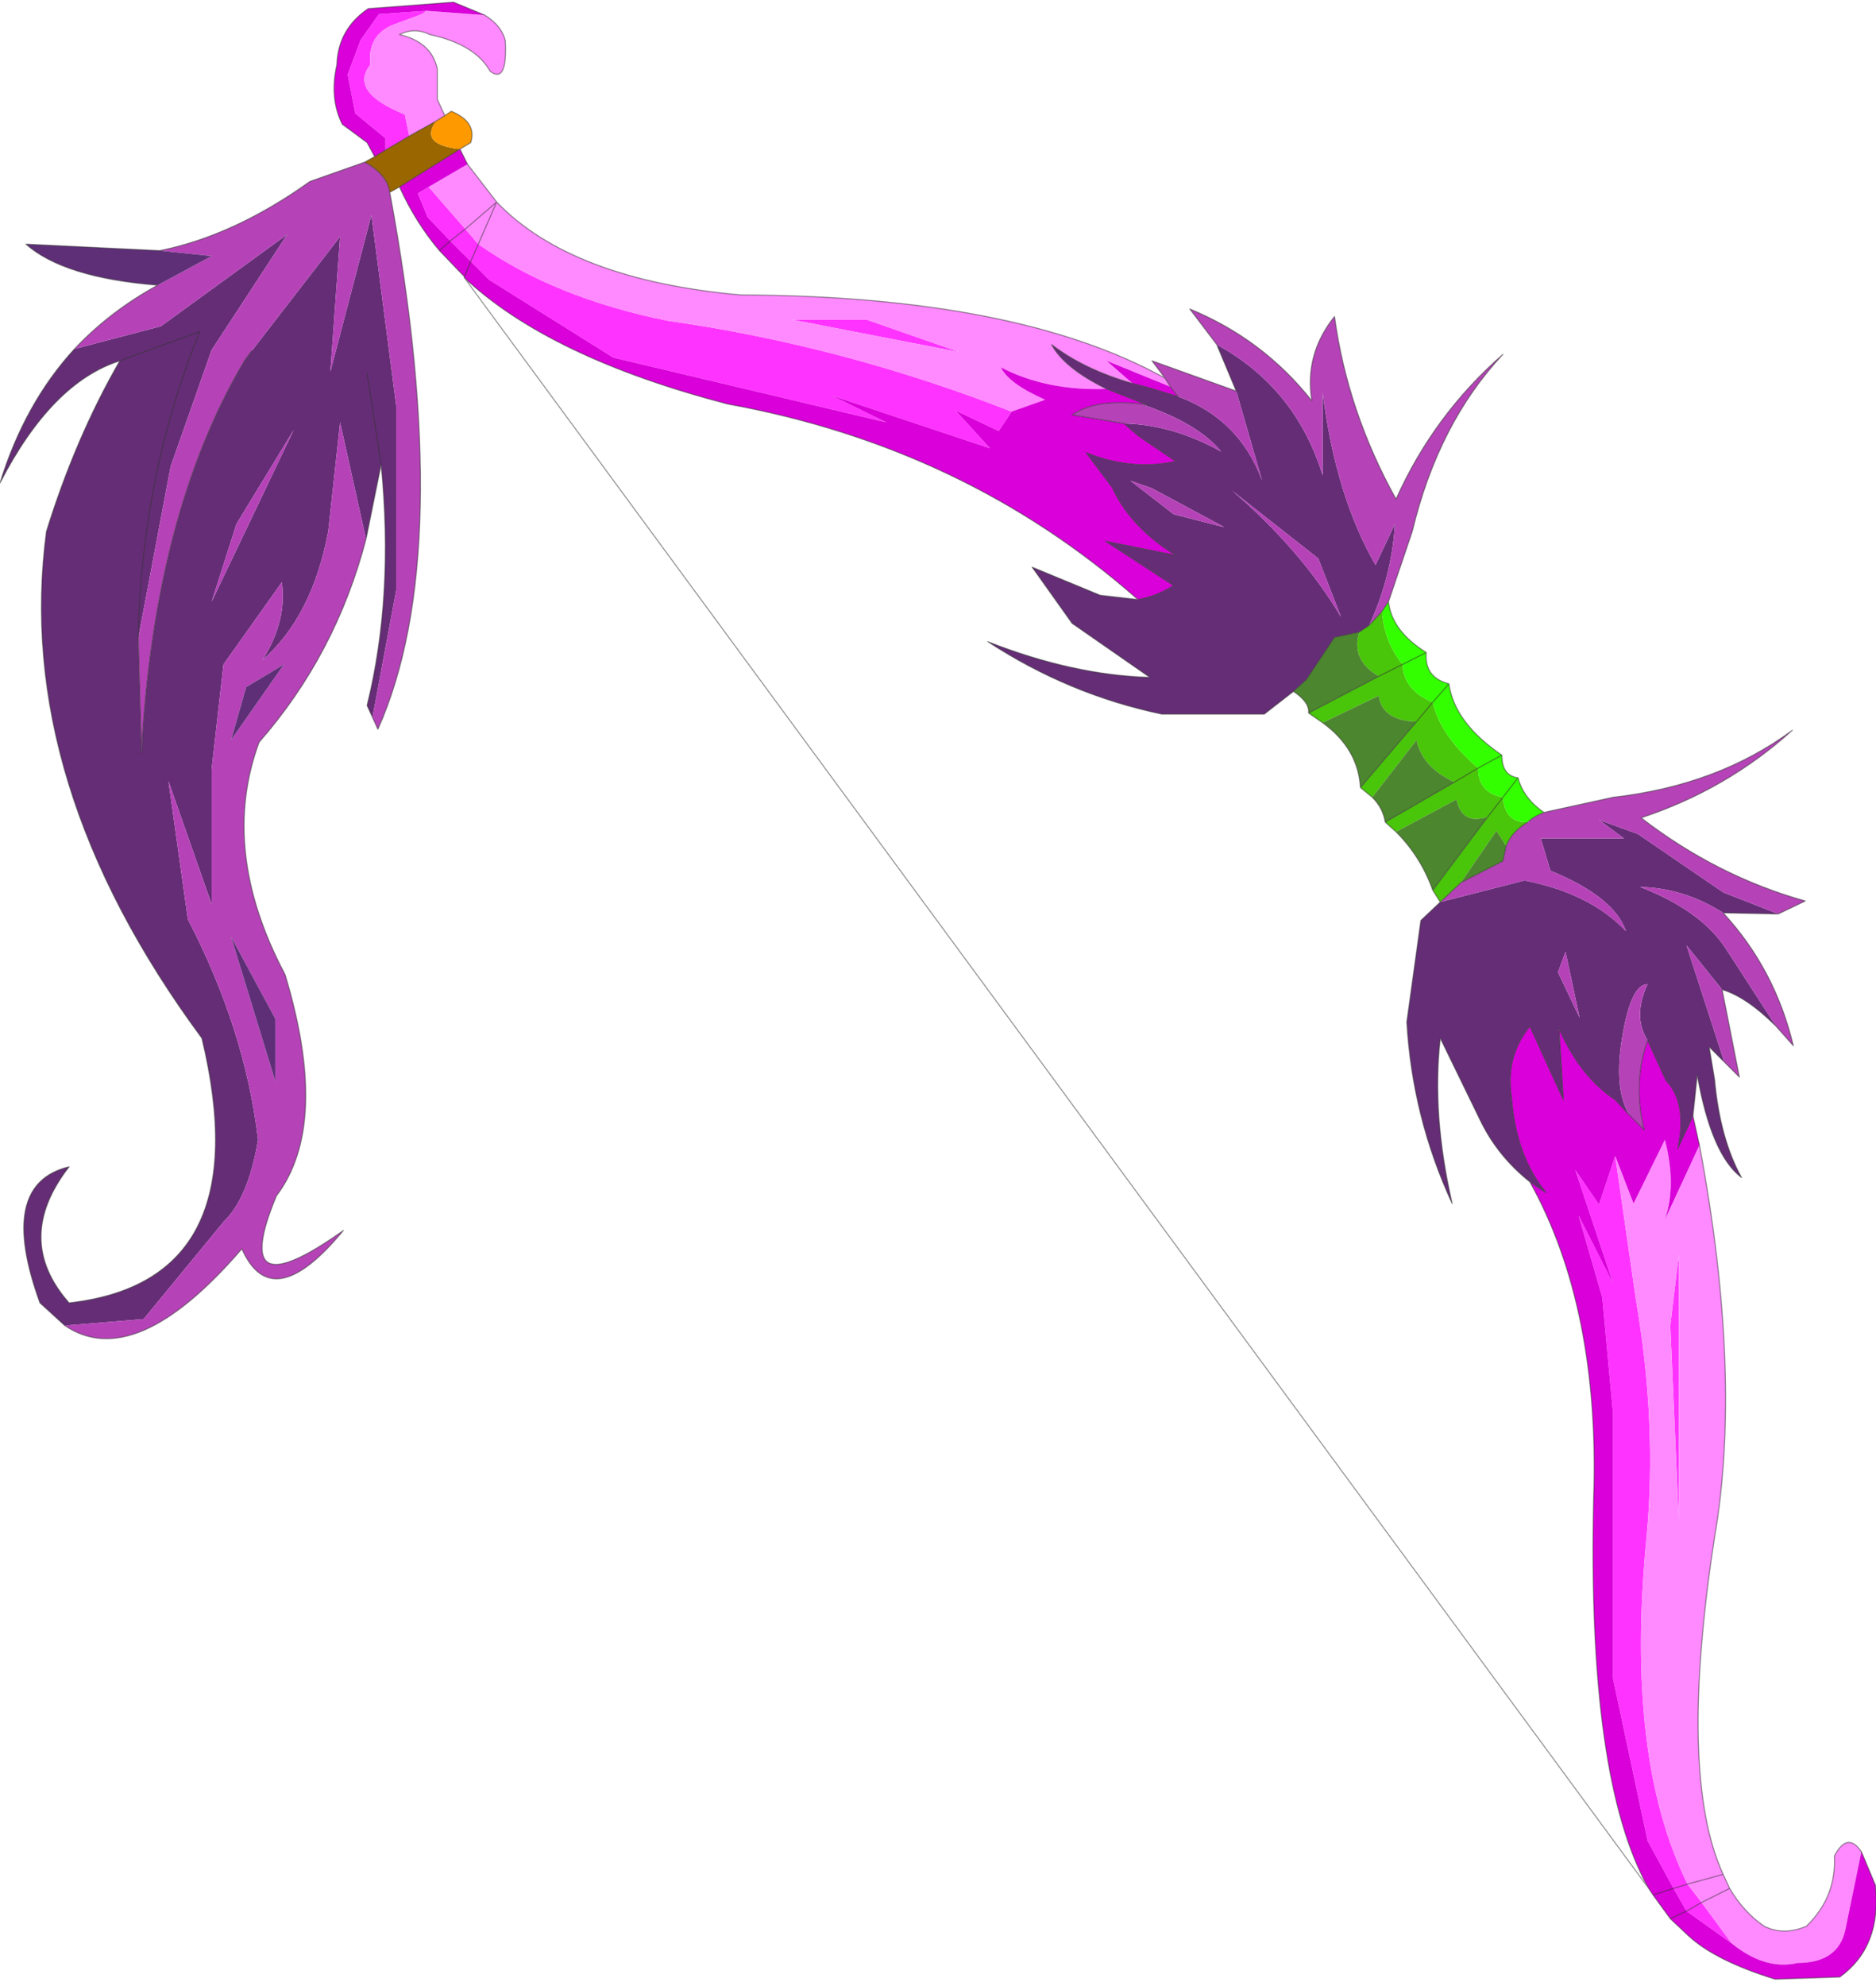 <?xml version="1.0"?>
<svg xmlns="http://www.w3.org/2000/svg" xmlns:xlink="http://www.w3.org/1999/xlink" width="156.9px" height="166px"><g transform="matrix(1, 0, 0, 1, -196.5, -117)"><use xlink:href="#object-0" width="86.9" height="91.95" transform="matrix(1.806, 0, 0, 1.806, 196.5, 117)"/></g><defs><g transform="matrix(1, 0, 0, 1, 43.45, 45.95)" id="object-0"><use xlink:href="#object-1" width="86.9" height="91.95" transform="matrix(1, 0, 0, 1, -43.45, -45.95)"/></g><g transform="matrix(1, 0, 0, 1, 43.45, 45.95)" id="object-1"><path fill-rule="evenodd" fill="#ff33ff" stroke="none" d="M1 -29.65L-6.75 -31.15L-3.3 -31.15L1 -29.65M3.4 -26.9L2.8 -26L0.8 -26.95L2.4 -25.2L-4.95 -27.65L-2.4 -26.4L-15.05 -29.4L-20.8 -33L-21.65 -33.85L-21.3 -34.65Q-17.75 -32.15 -12.5 -31.1Q-4.4 -29.95 3.4 -26.9M-21.3 -34.65L-21.65 -33.85L-22.6 -34.8L-21.9 -35.35L-21.3 -34.65M-21.9 -35.35L-22.6 -34.8L-23.65 -35.9L-24.1 -37L-23.6 -37.3L-21.9 -35.35M34.3 12.1L34.3 24.5L33.9 15.4L34.3 12.1M31.35 7.55L32.3 14.15Q33.3 19.95 32.8 25.2Q31.8 35.4 34.7 41.25L34.05 41.45L32.85 39.25L31.25 31.75L31.25 19.5L30.75 14.1L29.65 10.3L31.25 13.45L29.5 8.2L30.6 9.8L31.35 7.55M34.05 41.45L34.7 41.25L35.35 42.1L34.65 42.5L35.35 42.1L36.75 44L34.65 42.5L34.05 41.45M-25.6 -39L-25.6 -39.55L-27 -40.7L-27.35 -42.5L-26.75 -44.1L-25.9 -45.3L-23.7 -45.45L-23.9 -45.3L-25.25 -44.8Q-26.45 -44.3 -26.3 -42.95Q-27.3 -41.7 -24.7 -40.65L-24.5 -39.65L-25.6 -39"/><path fill-rule="evenodd" fill="#ff8aff" stroke="none" d="M1 -29.65L-3.3 -31.15L-6.75 -31.15L1 -29.65M7.8 -27.95Q5 -27.85 2.9 -28.95Q3.25 -28.2 4.95 -27.45L3.4 -26.9Q-4.4 -29.95 -12.5 -31.1Q-17.75 -32.15 -21.3 -34.65L-20.45 -36.6Q-17 -33 -9.15 -32.3Q3.65 -32.25 10.5 -28.45L10.75 -28.05L7.8 -29.25L9 -28.2Q6.75 -28.85 5.25 -30Q5.85 -28.9 7.8 -27.95M-20.45 -36.6L-21.3 -34.65L-21.9 -35.35L-20.45 -36.6L-21.9 -35.35L-23.6 -37.3L-21.8 -38.35L-20.45 -36.6M35.25 7.05Q37.25 17.7 35.95 25.2Q34.25 36.25 36.35 40.8L36.65 41.45Q37.3 42.55 38.25 43.2Q39.15 43.65 40.2 43.2Q41.6 41.85 41.5 39.95Q42.1 38.8 42.75 39.75L42 43.4Q41.65 44.9 39.8 44.9Q38.3 45.25 36.75 44L35.35 42.1L34.7 41.25Q31.8 35.4 32.8 25.2Q33.3 19.95 32.3 14.15L31.35 7.55L32.2 9.75L33.65 6.8Q34.2 8.9 33.65 10.5L35.25 7.05M34.3 12.1L33.9 15.4L34.3 24.5L34.3 12.1M36.35 40.8L34.7 41.25L36.35 40.8M36.65 41.45L35.35 42.1L36.65 41.45M-24.5 -39.65L-24.7 -40.65Q-27.3 -41.7 -26.3 -42.95Q-26.45 -44.3 -25.25 -44.8L-23.9 -45.3L-23.7 -45.45L-21 -45.25Q-20.2 -44.75 -20.05 -44.05Q-19.95 -42.05 -20.75 -42.65Q-21.45 -43.9 -23.55 -44.35Q-24.25 -44.7 -24.95 -44.35Q-23.45 -44 -23.2 -42.75L-23.2 -41.35L-22.85 -40.6L-23.25 -40.35L-24.5 -39.65"/><path fill-rule="evenodd" fill="#d900d9" stroke="none" d="M-21.65 -33.85L-20.8 -33L-15.05 -29.4L-2.4 -26.4L-4.95 -27.65L2.4 -25.2L0.8 -26.95L2.8 -26L3.4 -26.9L4.95 -27.45Q3.25 -28.2 2.9 -28.95Q5 -27.85 7.8 -27.95L9.7 -27.2L9.4 -27.25Q7.3 -27.5 6.2 -26.75L8.6 -26.35L9.3 -25.75L11 -24.6Q8.95 -24.15 6.85 -25L8.05 -23.4Q8.9 -21.55 11 -20.25L7.75 -20.9L10.9 -18.85Q10.1 -18.35 9.25 -18.2Q1.25 -25.25 -9.75 -27.25Q-18 -29.4 -21.95 -33.1L-21.65 -33.85L-21.95 -33.1L-21.95 -33.15L-23.1 -34.35L-22.6 -34.8L-21.65 -33.85M-22.6 -34.8L-23.1 -34.35Q-24.2 -35.65 -24.95 -37.3L-22.15 -39.05L-21.8 -38.35L-23.6 -37.3L-24.1 -37L-23.65 -35.9L-22.6 -34.8M32.9 41.45Q30.05 36.4 30.35 23.4Q30.65 14.6 27.4 8.75L28.15 9.25Q26.75 7.55 26.55 4.85Q26.25 2.95 27.4 1.55L28.95 4.95L28.75 1.65Q29.7 3.85 31.35 4.95L32 5.65L32.7 6.35Q32.15 4.2 32.85 2.2L33.7 4.05Q34.7 5.1 34.25 7.2L34.95 5.7L35.25 7.05L33.65 10.5Q34.2 8.9 33.65 6.8L32.2 9.75L31.35 7.55L30.6 9.8L29.5 8.2L31.25 13.45L29.65 10.3L30.75 14.1L31.25 19.5L31.25 31.75L32.85 39.25L34.05 41.45L34.65 42.5L36.75 44Q38.3 45.25 39.8 44.9Q41.65 44.9 42 43.4L42.75 39.75L43.4 41.3Q43.7 44.15 41.75 45.55L38.75 45.65Q36 44.8 34.75 43.65L33.9 42.85L33.1 41.75L32.9 41.45M9 -28.2L7.8 -29.25L10.75 -28.05L11.1 -27.6L9.6 -28.05L9 -28.2M33.1 41.75L34.05 41.45L33.1 41.75M33.9 42.85L34.65 42.5L33.9 42.85M-23.7 -45.45L-25.9 -45.3L-26.75 -44.1L-27.35 -42.5L-27 -40.7L-25.6 -39.55L-25.6 -39L-26.1 -38.7L-26.45 -39.35L-27.6 -40.2Q-28.2 -41.4 -27.85 -42.95Q-27.8 -44.6 -26.4 -45.55L-22.45 -45.85L-21 -45.25L-23.7 -45.45"/><path fill-rule="evenodd" fill="#652d76" stroke="none" d="M9.25 -18.2Q10.1 -18.35 10.9 -18.85L7.75 -20.9L11 -20.25Q8.9 -21.55 8.05 -23.4L6.85 -25Q8.95 -24.15 11 -24.6L9.3 -25.75L8.6 -26.35Q10.85 -26.3 13.1 -25.05Q12.05 -26.35 9.4 -27.25L9.7 -27.2L7.8 -27.95Q5.85 -28.9 5.25 -30Q6.75 -28.85 9 -28.2L9.6 -28.05L11.1 -27.6Q13.95 -26.55 15 -23.7L13.8 -27.85L12.9 -30Q16.55 -28 17.8 -23.95L17.8 -27.8Q18.4 -23 20.25 -19.8L21.15 -21.7Q21 -19.25 19.95 -17L19.5 -16.7L18.35 -16.45L17.05 -14.5L16.45 -13.95L15.1 -12.9L10.35 -12.9Q6.05 -13.8 2.3 -16.25Q6.25 -14.7 9.8 -14.6L6.2 -17.1L4.35 -19.7L7.5 -18.4L9.25 -18.2M27.4 8.75Q25.95 7.6 25.15 6L23.25 2.1Q22.85 5.65 23.8 9.75Q21.95 5.75 21.7 1.35L22.35 -3.35L23.25 -4.2L27.15 -5.2Q30.2 -4.6 31.85 -2.85Q31.3 -4.45 28.35 -5.65L27.9 -7.15L31.75 -7.15L30.6 -8L32.4 -7.35L36.35 -4.65L38.9 -3.65L36.35 -3.7Q34.55 -4.85 32.5 -4.9Q35.35 -3.8 36.5 -2L38.8 1.55Q37.45 0.2 36.3 -0.15L34.65 -2.2L36.4 3.2L35.7 2.5L35.95 4Q36.2 6.75 37.2 8.55Q35.8 7.5 35.15 3.8L34.95 5.7L34.25 7.2Q34.7 5.1 33.7 4.05L32.85 2.2Q32.15 1.1 32.85 -0.4Q32.1 -0.4 31.7 1.9Q31.25 4.4 32 5.65L31.35 4.95Q29.7 3.85 28.75 1.65L28.95 4.95L27.4 1.55Q26.25 2.95 26.55 4.85Q26.75 7.55 28.15 9.25L27.4 8.75M8.9 -23.7L10.9 -22.15L13.25 -21.55L9.9 -23.35L8.9 -23.7M13.6 -23.25Q16.8 -20.5 18.65 -17.4L17.6 -20.1L13.6 -23.25M29.05 -1.9L28.7 -0.95L29.7 1.15L29.05 -1.9M-40.45 15.4L-41.6 14.35Q-43.6 8.85 -40.25 8.05Q-42.85 11.4 -40.25 14.35Q-31.4 13.35 -34.1 2.1Q-42.85 -9.75 -41.3 -21.35Q-39.95 -25.7 -37.9 -29.25Q-41.05 -28.25 -43.45 -23.6Q-42.3 -27.3 -40 -29.8L-36 -30.85L-30.15 -35.1L-33.65 -29.75L-35.55 -24.35L-37.05 -16.4Q-36.9 -23.95 -34.2 -30.6L-37.5 -29.4L-37.9 -29.25L-37.5 -29.4L-34.2 -30.6Q-36.9 -23.95 -37.05 -16.4L-36.9 -11.1Q-36.3 -22.25 -32.1 -29.3L-31.8 -29.7L-27.7 -35L-28.15 -28.75L-26.25 -36L-25.1 -27.15L-25.1 -18.65L-26.2 -12.75L-26.45 -13.3Q-25.2 -18.35 -25.8 -24.45L-26.5 -21L-27.7 -26.4L-28.25 -21.35Q-29 -17.4 -31.3 -15.4Q-30.15 -17.2 -30.4 -19L-33.1 -15.2L-33.65 -10.35L-33.65 -4.1L-35.65 -9.8L-34.75 -3.4Q-32.1 1.7 -31.5 6.8Q-31.95 9.5 -33.1 10.6L-36.8 15.1L-40.45 15.4M-32.5 -21.7L-33.65 -18.1L-29.85 -26.05L-32.5 -21.7M-26.45 -28.65L-25.8 -24.45L-26.45 -28.65"/><path fill-rule="evenodd" fill="#b543b7" stroke="none" d="M8.6 -26.35L6.2 -26.75Q7.3 -27.5 9.4 -27.25Q12.05 -26.35 13.1 -25.05Q10.85 -26.3 8.6 -26.35M10.75 -28.05L10.5 -28.45L9.9 -29.25L13.8 -27.85L15 -23.7Q13.95 -26.55 11.1 -27.6L10.75 -28.05M12.9 -30L11.65 -31.65Q15.05 -30.25 17.3 -27.4Q16.95 -29.55 18.35 -31.3Q18.95 -26.9 21.2 -22.85Q22.95 -26.75 26.15 -29.55Q23.15 -26.35 21.95 -21.35L20.85 -18.1L20.55 -17.65L19.95 -17Q21 -19.25 21.15 -21.7L20.25 -19.8Q18.4 -23 17.8 -27.8L17.8 -23.95Q16.55 -28 12.9 -30M28.05 -8.35L31.25 -9.05Q36.1 -9.6 39.55 -12.15Q36.5 -9.4 32.55 -8.1Q36.05 -5.4 40.15 -4.25L38.9 -3.65L36.35 -4.65L32.4 -7.35L30.6 -8L31.75 -7.15L27.9 -7.15L28.35 -5.65Q31.3 -4.45 31.85 -2.85Q30.2 -4.6 27.15 -5.2L23.25 -4.2L24.15 -5.05L24.2 -5.1L26.15 -6.1L26.3 -6.8Q26.55 -7.45 27.3 -7.9L27.35 -7.95Q27.65 -8.2 28.05 -8.35M36.35 -3.7Q38.75 -1.1 39.6 2.45L38.8 1.55L36.5 -2Q35.35 -3.8 32.5 -4.9Q34.55 -4.85 36.35 -3.7M36.3 -0.15L37.1 3.9L36.4 3.2L34.65 -2.2L36.3 -0.15M8.9 -23.7L9.9 -23.35L13.25 -21.55L10.9 -22.15L8.9 -23.7M13.6 -23.25L17.6 -20.1L18.65 -17.4Q16.8 -20.5 13.6 -23.25M29.05 -1.9L29.7 1.15L28.7 -0.95L29.05 -1.9M32 5.65Q31.25 4.4 31.7 1.9Q32.1 -0.4 32.85 -0.4Q32.15 1.1 32.85 2.2Q32.15 4.2 32.7 6.35L32 5.65M-40 -29.8Q-38.35 -31.55 -36.15 -32.75L-33.65 -34.1L-36.05 -34.35Q-32.6 -35.05 -29.1 -37.55L-26.55 -38.45Q-25.5 -37.85 -25.4 -37.05Q-22.3 -20.35 -25.95 -12.2L-26.2 -12.75L-25.1 -18.65L-25.1 -27.15L-26.25 -36L-28.15 -28.75L-27.7 -35L-31.8 -29.7L-32.1 -29.3Q-36.3 -22.25 -36.9 -11.1L-37.05 -16.4L-35.55 -24.35L-33.65 -29.75L-30.15 -35.1L-36 -30.85L-40 -29.8M-32.5 -21.7L-29.85 -26.05L-33.65 -18.1L-32.5 -21.7M-40.45 15.4L-36.8 15.1L-33.1 10.6Q-31.95 9.5 -31.5 6.8Q-32.1 1.7 -34.75 -3.4L-35.65 -9.8L-33.65 -4.1L-33.65 -10.35L-33.1 -15.2L-30.4 -19Q-30.15 -17.2 -31.3 -15.4Q-29 -17.4 -28.25 -21.35L-27.7 -26.4L-26.5 -21Q-27.9 -15.65 -31.45 -11.6Q-33.3 -6.6 -30.25 -0.85Q-28.15 6.1 -30.65 9.4Q-32.9 14.8 -27.55 11Q-30.85 15 -32.25 11.85Q-37.2 17.6 -40.45 15.4M-32.75 -11.7L-30.3 -15.2L-32.05 -14.15L-32.75 -11.7M-32.75 -2.6L-30.7 4.1L-30.7 1.2L-32.75 -2.6"/><path fill-rule="evenodd" fill="#49c50a" stroke="none" d="M23.25 -4.2L22.9 -4.75L25.45 -8.15L26.15 -9.05L25.45 -8.15Q24.25 -7.75 24 -8.95L21.2 -7.45L20.7 -7.9L23.9 -9.75L25 -10.4L23.9 -9.75Q22.4 -10.45 22.15 -11.7L20.1 -9.05L19.55 -9.5L22.15 -12.55L22.9 -13.45Q21.55 -14 21.5 -15.2L20.4 -14.65L21.5 -15.2Q20.65 -16.25 20.55 -17.65L19.95 -17L19.5 -16.7Q19.1 -15.4 20.4 -14.65L17.15 -12.95L17.8 -12.5L20.4 -13.75Q20.55 -12.6 22.15 -12.55L22.9 -13.45Q23.25 -11.9 25 -10.4Q25 -9.25 26.15 -9.05Q26.25 -7.85 27.3 -7.9Q26.55 -7.45 26.3 -6.8L25.85 -7.5L24.2 -5.1L24.15 -5.05L23.25 -4.2"/><path fill-rule="evenodd" fill="#4c862e" stroke="none" d="M22.9 -4.75Q22.35 -6.3 21.2 -7.45L24 -8.95Q24.25 -7.75 25.45 -8.15L22.9 -4.75M20.7 -7.9Q20.6 -8.55 20.1 -9.05L22.15 -11.7Q22.4 -10.45 23.9 -9.75L20.7 -7.9M19.55 -9.5Q19.45 -11.3 17.8 -12.5L20.4 -13.75Q20.55 -12.6 22.15 -12.55L19.55 -9.5M17.15 -12.95Q17.2 -13.45 16.45 -13.95L17.05 -14.5L18.35 -16.45L19.5 -16.7Q19.1 -15.4 20.4 -14.65L17.15 -12.95M26.3 -6.8L26.15 -6.1L24.2 -5.1L25.85 -7.5L26.3 -6.8"/><path fill-rule="evenodd" fill="#996600" stroke="none" d="M-22.15 -39.05L-24.95 -37.3L-25.4 -37.05Q-25.5 -37.85 -26.55 -38.45L-26.1 -38.7L-25.6 -39L-24.5 -39.65L-23.25 -40.35Q-24.05 -39.25 -22.15 -39.05"/><path fill-rule="evenodd" fill="#33ff00" stroke="none" d="M20.85 -18.1Q21 -16.75 22.6 -15.75Q22.5 -14.6 23.65 -14.3Q23.9 -12.5 26.1 -11Q26.1 -10.05 26.85 -9.95Q27.1 -9 28.05 -8.35Q27.65 -8.2 27.35 -7.95L27.3 -7.9Q26.25 -7.85 26.15 -9.05Q25 -9.25 25 -10.4Q23.25 -11.9 22.9 -13.45Q21.55 -14 21.5 -15.2Q20.65 -16.25 20.55 -17.65L20.85 -18.1M23.65 -14.3L22.9 -13.45L23.65 -14.3M26.85 -9.95L26.15 -9.05L26.85 -9.95M25 -10.4L26.1 -11L25 -10.4M22.6 -15.75L21.5 -15.2L22.6 -15.75"/><path fill-rule="evenodd" fill="#ff9900" stroke="none" d="M-22.85 -40.6L-22.55 -40.8Q-21.35 -40.3 -21.65 -39.35L-22.15 -39.05Q-24.05 -39.25 -23.25 -40.35L-22.85 -40.6"/><path fill-rule="evenodd" fill="#5e2f77" stroke="none" d="M-36.15 -32.75Q-40.5 -33.1 -42.25 -34.65L-36.05 -34.35L-33.65 -34.1L-36.15 -32.75M-32.75 -11.7L-32.05 -14.15L-30.3 -15.2L-32.75 -11.7M-32.75 -2.6L-30.7 1.2L-30.7 4.1L-32.75 -2.6"/><path fill="none" stroke="#333333" stroke-opacity="0.522" stroke-width="0.05" stroke-linecap="round" stroke-linejoin="round" d="M-21.65 -33.85L-21.95 -33.1Q-18 -29.4 -9.75 -27.25Q1.25 -25.25 9.25 -18.2Q10.1 -18.35 10.9 -18.85L7.75 -20.9L11 -20.25Q8.9 -21.55 8.05 -23.4L6.85 -25Q8.95 -24.15 11 -24.6L9.3 -25.75L8.6 -26.35L6.2 -26.75Q7.3 -27.5 9.4 -27.25L9.7 -27.2L7.8 -27.95Q5.85 -28.9 5.25 -30Q6.75 -28.85 9 -28.2L9.6 -28.05L11.1 -27.6L10.75 -28.05L10.5 -28.45Q3.65 -32.25 -9.15 -32.3Q-17 -33 -20.45 -36.6L-21.3 -34.65L-21.65 -33.85M-22.6 -34.8L-23.1 -34.35L-21.95 -33.15L-21.95 -33.1L32.9 41.45Q30.05 36.4 30.35 23.4Q30.65 14.6 27.4 8.75Q25.95 7.6 25.15 6L23.25 2.1Q22.85 5.65 23.8 9.75Q21.95 5.75 21.7 1.35L22.35 -3.35L23.25 -4.2L22.9 -4.75Q22.35 -6.3 21.2 -7.45L20.7 -7.9Q20.6 -8.55 20.1 -9.05L19.55 -9.5Q19.45 -11.3 17.8 -12.5L17.15 -12.95Q17.2 -13.45 16.45 -13.95L15.1 -12.9L10.35 -12.9Q6.05 -13.8 2.3 -16.25Q6.25 -14.7 9.8 -14.6L6.2 -17.1L4.35 -19.7L7.5 -18.4L9.25 -18.2M-21.9 -35.35L-22.6 -34.8M-21.8 -38.35L-22.15 -39.05L-24.95 -37.3Q-24.2 -35.65 -23.1 -34.35M10.5 -28.45L9.9 -29.25L13.8 -27.85L12.9 -30L11.65 -31.65Q15.05 -30.25 17.3 -27.4Q16.95 -29.55 18.35 -31.3Q18.95 -26.9 21.2 -22.85Q22.95 -26.75 26.15 -29.55Q23.15 -26.35 21.95 -21.35L20.85 -18.1Q21 -16.75 22.6 -15.75Q22.5 -14.6 23.65 -14.3Q23.9 -12.5 26.1 -11Q26.1 -10.05 26.85 -9.95Q27.1 -9 28.05 -8.35L31.25 -9.05Q36.1 -9.6 39.55 -12.15Q36.5 -9.4 32.55 -8.1Q36.05 -5.4 40.15 -4.25L38.9 -3.65L36.35 -3.7Q38.75 -1.1 39.6 2.45L38.8 1.55Q37.45 0.2 36.3 -0.15L37.1 3.9L36.4 3.2L35.7 2.5L35.95 4Q36.2 6.75 37.2 8.55Q35.8 7.5 35.15 3.8L34.95 5.7L35.25 7.05Q37.25 17.7 35.95 25.2Q34.25 36.25 36.35 40.8L36.65 41.45Q37.3 42.55 38.25 43.2Q39.15 43.65 40.2 43.2Q41.6 41.85 41.5 39.95Q42.1 38.8 42.75 39.75L43.4 41.3Q43.7 44.15 41.75 45.55L38.75 45.65Q36 44.8 34.75 43.65L33.9 42.85L33.1 41.75L32.9 41.45M21.5 -15.2L20.4 -14.65L17.15 -12.95M22.9 -13.45L23.65 -14.3M25 -10.4L23.9 -9.75L20.7 -7.9M27.35 -7.95Q27.65 -8.2 28.05 -8.35M25.45 -8.15L26.15 -9.05L26.85 -9.95M22.9 -13.45L22.15 -12.55L19.55 -9.5M26.3 -6.8L26.15 -6.1L24.2 -5.1L24.15 -5.05L23.25 -4.2M26.3 -6.8Q26.55 -7.45 27.3 -7.9M26.1 -11L25 -10.4M25.45 -8.15L22.9 -4.75M27.4 8.75L28.15 9.25Q26.75 7.55 26.55 4.85Q26.25 2.95 27.4 1.55L28.95 4.95L28.75 1.65Q29.7 3.85 31.35 4.95L32 5.65L32.7 6.35Q32.15 4.2 32.85 2.2L33.7 4.05Q34.7 5.1 34.25 7.2L34.95 5.7M34.7 41.25L36.35 40.8M34.05 41.45L34.7 41.25M35.35 42.1L36.65 41.45M20.55 -17.65L20.85 -18.1M16.45 -13.95L17.05 -14.5L18.35 -16.45L19.5 -16.7L19.95 -17L20.55 -17.65M21.5 -15.2L22.6 -15.75M34.65 42.5L35.35 42.1M34.05 41.45L33.1 41.75M34.65 42.5L33.9 42.85M-25.6 -39L-24.5 -39.65L-23.25 -40.35L-22.85 -40.6L-23.2 -41.35L-23.2 -42.75Q-23.45 -44 -24.95 -44.35Q-24.25 -44.7 -23.55 -44.35Q-21.45 -43.9 -20.75 -42.65Q-19.95 -42.05 -20.05 -44.05Q-20.2 -44.75 -21 -45.25L-22.45 -45.85L-26.4 -45.55Q-27.8 -44.6 -27.85 -42.95Q-28.2 -41.4 -27.6 -40.2L-26.45 -39.35L-26.1 -38.7L-25.6 -39M-22.85 -40.6L-22.55 -40.8Q-21.35 -40.3 -21.65 -39.35L-22.15 -39.05M-40.45 15.4L-41.6 14.35Q-43.6 8.85 -40.25 8.05Q-42.85 11.4 -40.25 14.35Q-31.4 13.35 -34.1 2.1Q-42.85 -9.75 -41.3 -21.35Q-39.95 -25.7 -37.9 -29.25Q-41.05 -28.25 -43.45 -23.6Q-42.3 -27.3 -40 -29.8Q-38.35 -31.55 -36.15 -32.75Q-40.5 -33.1 -42.25 -34.65L-36.05 -34.35Q-32.6 -35.05 -29.1 -37.55L-26.55 -38.45L-26.1 -38.7M-26.55 -38.45Q-25.5 -37.85 -25.4 -37.05L-24.95 -37.3M-20.45 -36.6L-21.9 -35.35M-21.8 -38.35L-20.45 -36.6M-37.05 -16.4Q-36.9 -23.95 -34.2 -30.6L-37.5 -29.4L-37.9 -29.25M-31.8 -29.7L-32.1 -29.3Q-36.3 -22.25 -36.9 -11.1L-37.05 -16.4M-26.5 -21L-25.8 -24.45L-26.45 -28.65M-26.2 -12.75L-25.95 -12.2Q-22.3 -20.35 -25.4 -37.05M-26.2 -12.75L-26.45 -13.3Q-25.2 -18.35 -25.8 -24.45M-26.5 -21Q-27.9 -15.65 -31.45 -11.6Q-33.3 -6.6 -30.25 -0.85Q-28.15 6.1 -30.65 9.4Q-32.9 14.8 -27.55 11Q-30.85 15 -32.25 11.85Q-37.2 17.6 -40.45 15.4"/></g></defs></svg>
